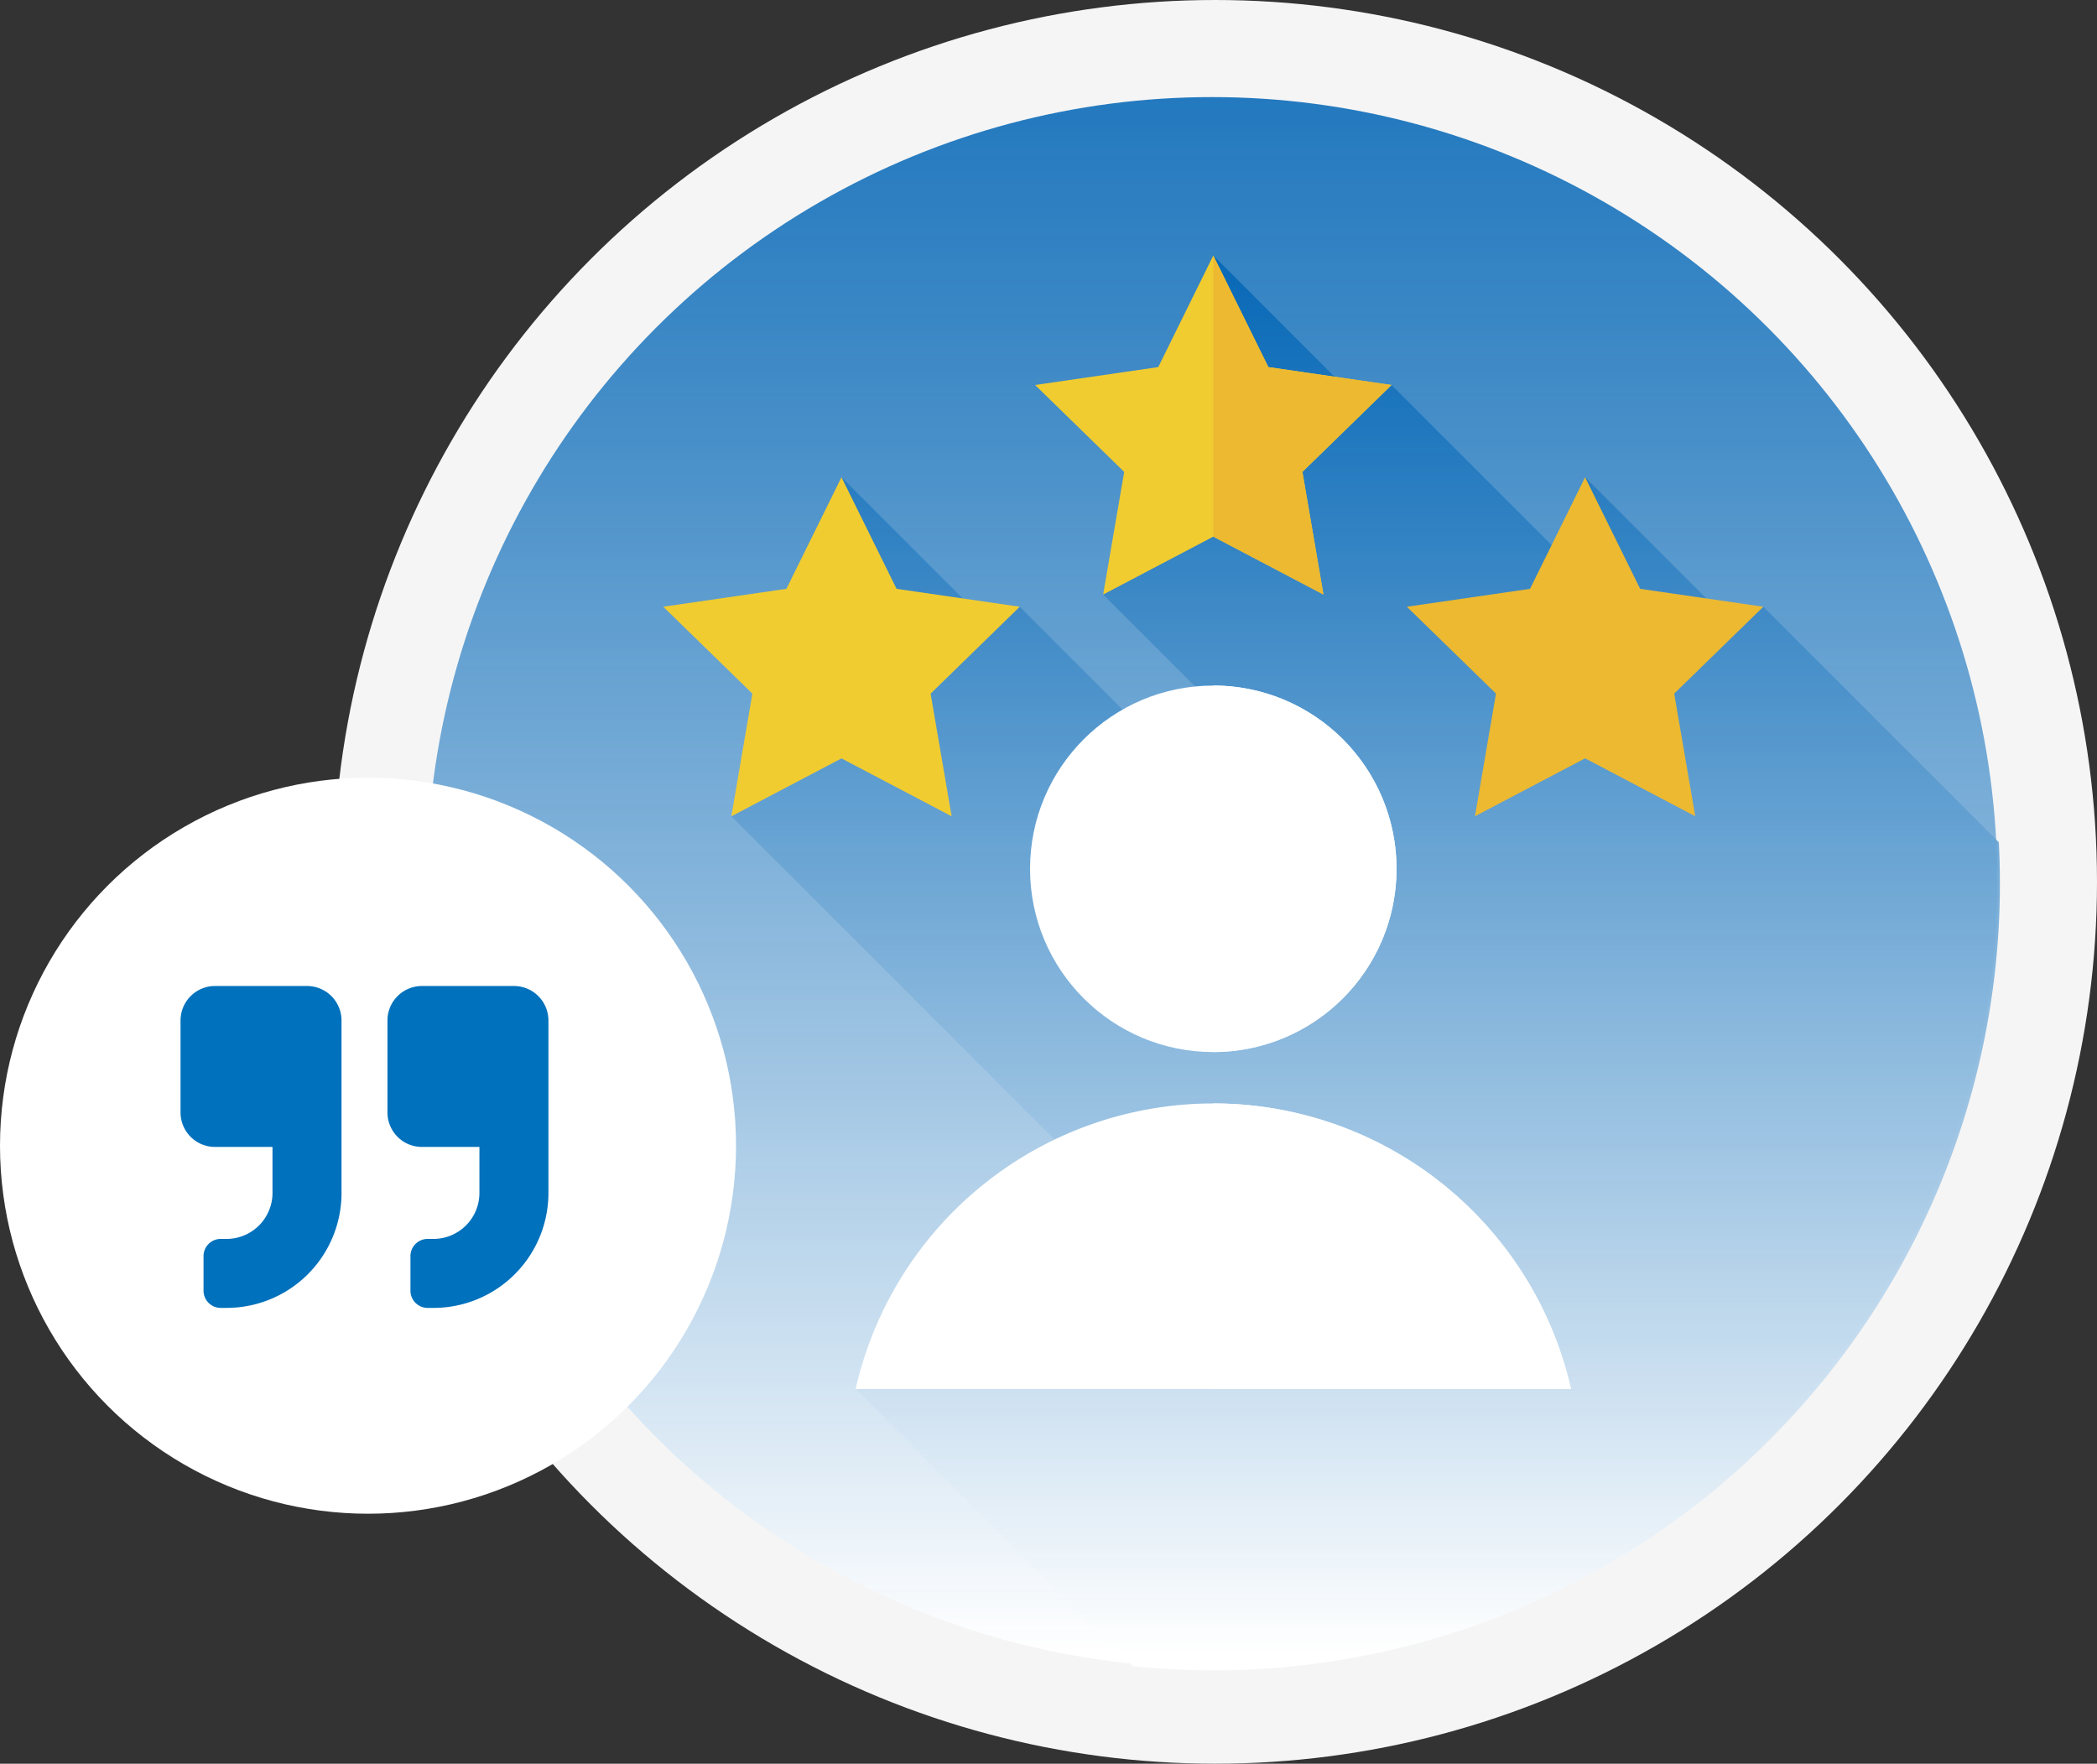 <svg xmlns="http://www.w3.org/2000/svg" xmlns:xlink="http://www.w3.org/1999/xlink" width="151" height="127" viewBox="0 0 151 127">
  <rect x="0" y="0" width="151" height="127" fill="#333333" stroke="none"/>
  <defs>
    <linearGradient id="linear-gradient" x1="0.5" x2="0.5" y2="1" gradientUnits="objectBoundingBox">
      <stop offset="0" stop-color="#0769b7" stop-opacity="0.859"/>
      <stop offset="0" stop-color="#0064b5" stop-opacity="0.859"/>
      <stop offset="0.2" stop-color="#2e80c2" stop-opacity="0.89"/>
      <stop offset="0.64" stop-color="#a1c6e4" stop-opacity="0.949"/>
      <stop offset="0.99" stop-color="#fff"/>
    </linearGradient>
  </defs>
  <g id="client-1" transform="translate(-793 -7382)">
    <g id="Group_18041" data-name="Group 18041" transform="translate(620 5745.268)">
      <circle id="Ellipse_53" data-name="Ellipse 53" cx="63.5" cy="63.5" r="63.5" transform="translate(197 1636.732)" fill="#f5f5f5"/>
      <g id="user" transform="translate(203.723 1643.723)">
        <g id="Group_18031" data-name="Group 18031">
          <g id="Group_18030" data-name="Group 18030">
            <g id="Group_18029" data-name="Group 18029">
              <g id="Group_18028" data-name="Group 18028">
                <g id="Group_18027" data-name="Group 18027">
                  <g id="Group_18026" data-name="Group 18026">
                    <circle id="Ellipse_51" data-name="Ellipse 51" cx="56.55" cy="56.55" r="56.55" fill="url(#linear-gradient)"/>
                  </g>
                </g>
              </g>
            </g>
          </g>
        </g>
        <path id="Path_32105" data-name="Path 32105" d="M190.5,96.794q0-1.5-.077-2.985l-16.96-16.96-2.307,1.2L160.631,67.525l-.716,6.581L146.693,60.883l-2.161,1.349L133.859,51.559,125.927,75.97,142.79,92.833l-4.527,2.359L119.921,76.849l-2.1,1.405L107.087,67.525,99.155,91.936l34.752,34.752-25.8,6.486,19.971,19.971a57.292,57.292,0,0,0,5.784.292A56.643,56.643,0,0,0,190.5,96.794Z" transform="translate(-77.216 -40.151)" fill="url(#linear-gradient)"/>
        <g id="Group_18032" data-name="Group 18032" transform="translate(43.81 11.408)">
          <path id="Path_32106" data-name="Path 32106" d="M210.832,51.559l3.966,8.036,8.868,1.289-6.417,6.255,1.515,8.832-7.932-4.17-7.932,4.17,1.515-8.832L198,60.883l8.868-1.289Z" transform="translate(-197.998 -51.559)" fill="#f1cc30"/>
        </g>
        <g id="Group_18033" data-name="Group 18033" transform="translate(56.643 11.408)">
          <path id="Path_32107" data-name="Path 32107" d="M262.417,67.138l6.417-6.255-8.868-1.289L256,51.559V71.8l7.932,4.17Z" transform="translate(-256 -51.559)" fill="#ecb931"/>
        </g>
        <g id="Group_18036" data-name="Group 18036" transform="translate(17.037 27.374)">
          <g id="Group_18034" data-name="Group 18034">
            <path id="Path_32108" data-name="Path 32108" d="M89.834,123.717l3.966,8.036,8.868,1.289L96.251,139.3l1.515,8.832-7.932-4.17-7.932,4.17,1.515-8.832L77,133.041l8.868-1.289Z" transform="translate(-77 -123.717)" fill="#f1cc30"/>
          </g>
          <g id="Group_18035" data-name="Group 18035" transform="translate(53.545)">
            <path id="Path_32109" data-name="Path 32109" d="M331.829,123.717l3.966,8.036,8.868,1.289-6.417,6.255,1.515,8.832-7.932-4.17-7.932,4.17,1.515-8.832-6.417-6.255,8.868-1.289Z" transform="translate(-318.995 -123.717)" fill="#ecb931"/>
          </g>
        </g>
        <g id="Group_18037" data-name="Group 18037" transform="translate(43.448 42.376)">
          <circle id="Ellipse_52" data-name="Ellipse 52" cx="13.195" cy="13.195" r="13.195" fill="#fff"/>
        </g>
        <g id="Group_18038" data-name="Group 18038" transform="translate(56.647 42.376)">
          <path id="Path_32110" data-name="Path 32110" d="M269.206,204.714a13.2,13.2,0,0,0-13.192-13.2v26.39A13.2,13.2,0,0,0,269.206,204.714Z" transform="translate(-256.014 -191.519)" fill="#fff"/>
        </g>
        <g id="Group_18039" data-name="Group 18039" transform="translate(30.888 72.463)">
          <path id="Path_32111" data-name="Path 32111" d="M165.354,327.5A26.415,26.415,0,0,0,139.6,348.059H191.11A26.415,26.415,0,0,0,165.354,327.5Z" transform="translate(-139.599 -327.498)" fill="#fff"/>
        </g>
        <g id="Group_18040" data-name="Group 18040" transform="translate(56.647 72.463)">
          <path id="Path_32112" data-name="Path 32112" d="M256.014,327.5v20.561h25.752A26.415,26.415,0,0,0,256.014,327.5Z" transform="translate(-256.014 -327.498)" fill="#fff"/>
        </g>
      </g>
    </g>
    <g id="Group_23622" data-name="Group 23622">
      <circle id="Ellipse_54" data-name="Ellipse 54" cx="26.5" cy="26.5" r="26.5" transform="translate(793 7438)" fill="#fff"/>
      <path id="Icon_awesome-quote-right" data-name="Icon awesome-quote-right" d="M24.006,2.25H17.384A2.484,2.484,0,0,0,14.9,4.733v6.622a2.484,2.484,0,0,0,2.483,2.483h4.139V17.15a3.311,3.311,0,0,1-3.311,3.311H17.8A1.238,1.238,0,0,0,16.556,21.7v2.483A1.238,1.238,0,0,0,17.8,25.429h.414a8.276,8.276,0,0,0,8.277-8.28V4.733A2.484,2.484,0,0,0,24.006,2.25Zm-14.9,0H2.483A2.484,2.484,0,0,0,0,4.733v6.622a2.484,2.484,0,0,0,2.483,2.483H6.622V17.15a3.311,3.311,0,0,1-3.311,3.311H2.9A1.238,1.238,0,0,0,1.656,21.7v2.483A1.238,1.238,0,0,0,2.9,25.428h.414a8.276,8.276,0,0,0,8.278-8.278V4.733A2.484,2.484,0,0,0,9.106,2.25Z" transform="translate(806 7450.75)" fill="#0071bc"/>
    </g>
  </g>
</svg>
